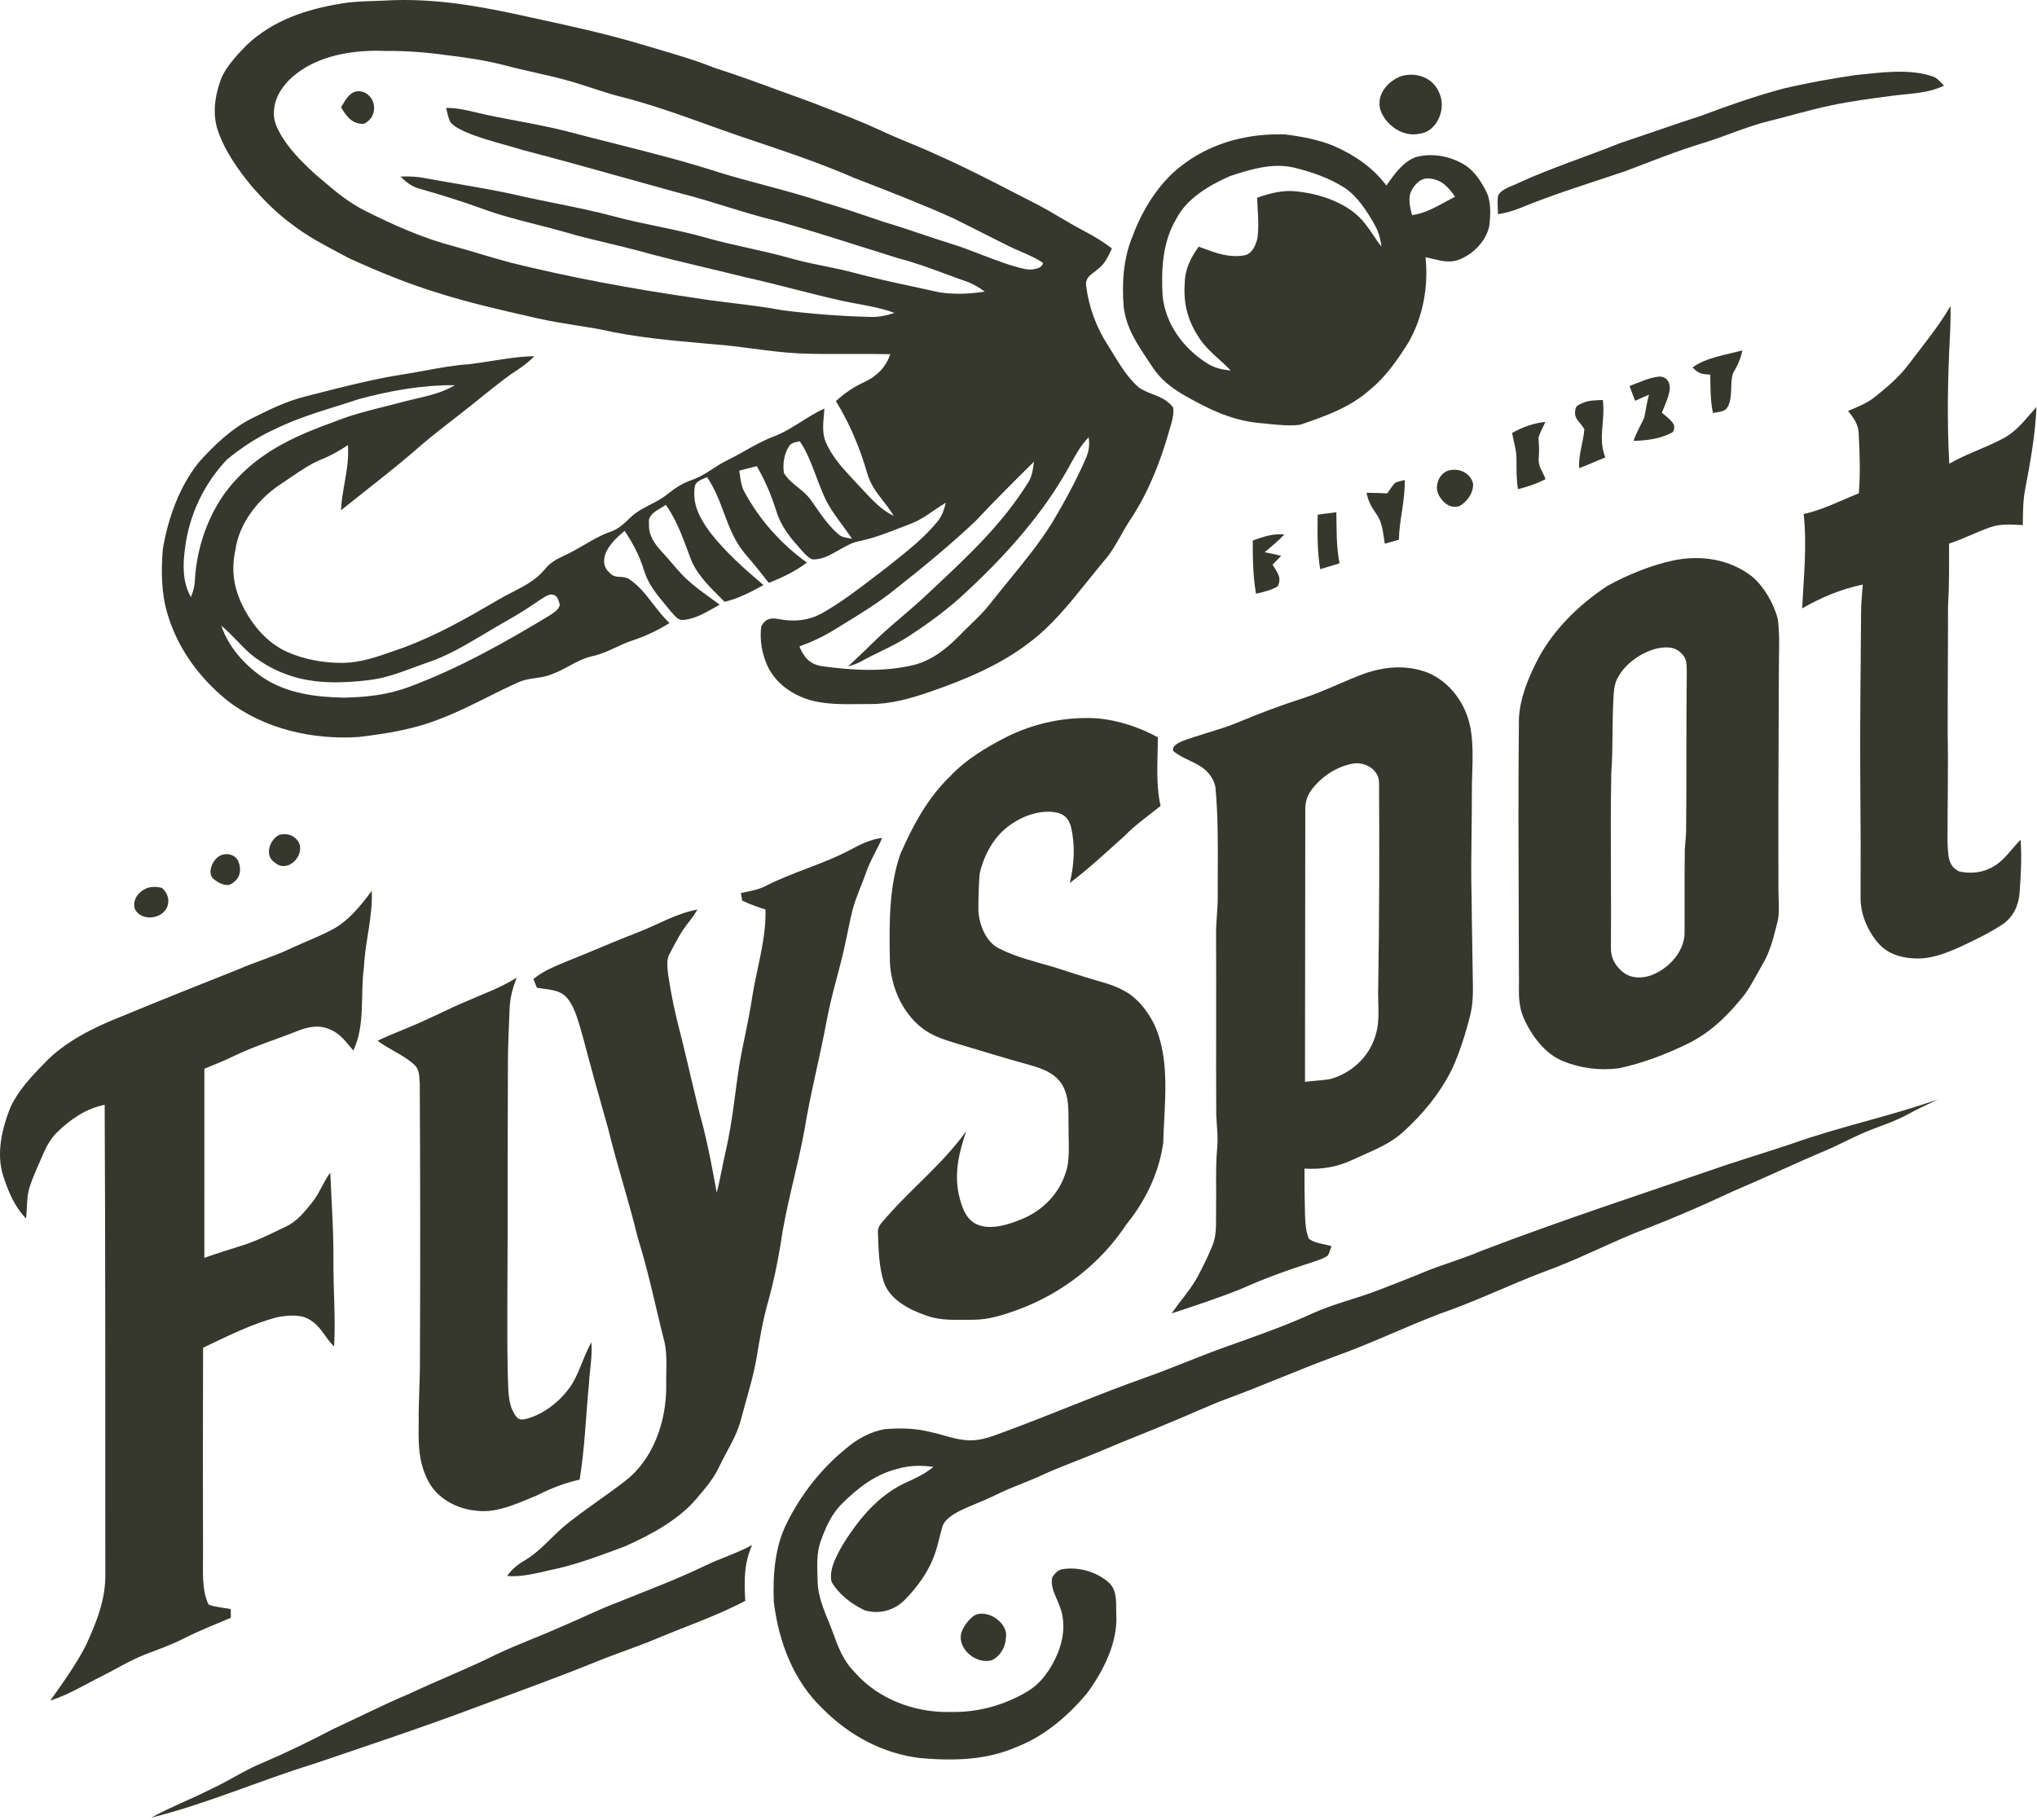 <?xml version="1.0" encoding="UTF-8"?> <svg xmlns="http://www.w3.org/2000/svg" width="1032" height="922" viewBox="0 0 1032 922" fill="none"><path d="M709.674 38.661C717.474 36.208 726.288 39.381 729.261 47.328C732.834 55.154 728.101 66.754 719.048 67.781C710.648 69.648 701.728 63.208 699.248 55.355C697.341 47.794 703.008 41.248 709.674 38.661Z" fill="#36382D"></path><path d="M978.808 38.621C981.554 39.448 982.968 41.461 984.888 43.421C976.514 47.368 968.194 47.301 959.141 48.474C948.474 49.848 937.621 51.261 927.101 53.528C916.581 55.755 906.314 58.861 895.861 61.434C884.501 64.248 874.021 69.088 862.834 72.475C849.421 76.528 836.474 81.794 823.381 86.741C805.541 92.768 787.621 98.221 770.154 105.408C766.528 106.914 762.794 107.901 758.928 108.541C758.834 105.461 758.501 102.234 758.954 99.181C760.554 95.635 766.248 94.301 769.488 92.621C786.048 84.995 803.368 79.528 820.248 72.715C834.141 68.061 847.928 63.154 861.874 58.648C875.381 53.554 889.221 48.728 903.154 44.968C915.221 42.088 927.514 39.874 939.781 38.088C952.088 36.848 966.861 34.608 978.808 38.621Z" fill="#36382D"></path><path d="M179.634 46.568C184.168 44.981 188.941 48.914 189.421 53.395C190.021 57.474 188.034 61.008 184.341 62.768C178.274 62.861 175.594 59.061 172.781 54.368C174.461 51.675 176.408 47.635 179.634 46.568Z" fill="#36382D"></path><path fill-rule="evenodd" clip-rule="evenodd" d="M650.9 68.1C659.234 69.127 667.767 70.687 675.567 73.874C686.007 78.421 695.514 84.767 702.367 94.007L702.718 93.512C706.478 88.198 711.059 81.726 717.407 79.567C725.994 77.3 735.42 79.221 742.807 84.034C747.207 87.061 750.407 92.061 752.807 96.754C755.58 101.94 755.167 108.767 754.527 114.447C752.887 122.274 746.087 129.167 738.634 131.754C734.455 133.249 730.189 132.211 725.994 131.19C724.728 130.882 723.469 130.575 722.22 130.34C723.767 145.287 720.94 160.834 713.354 173.861C707.807 182.594 702.22 190.767 694.154 197.394C683.914 206.527 671.527 210.834 658.767 215.207C653.417 215.931 647.619 215.32 642.02 214.73L642.018 214.73C640.195 214.538 638.392 214.348 636.634 214.207C622.74 212.62 610.967 206.607 599.034 199.74C593.287 196.287 588.087 192.247 584.3 186.62C583.452 185.326 582.596 184.049 581.745 182.779C576.011 174.223 570.504 166.005 569.274 155.301C568.354 143.314 569.1 130.901 573.794 119.701C579.087 105.42 587.994 91.274 600.634 82.434C615.287 71.874 633.007 67.554 650.9 68.1ZM655.089 84.821C664.049 86.941 673.329 90.101 681.116 95.101C687.596 99.354 692.383 106.754 696.143 113.381C698.276 117.074 699.383 120.674 699.876 124.914C698.4 123.101 697.101 121.165 695.802 119.229C694.531 117.335 693.26 115.441 691.823 113.661C684.249 103.461 669.996 98.501 657.823 97.087C650.503 96.034 643.743 97.794 636.903 100.194C636.96 101.902 637.058 103.642 637.158 105.398C637.456 110.633 637.761 116.005 636.983 121.047C635.983 124.781 634.129 129.034 629.769 129.501C622.401 130.55 616.247 128.283 609.66 125.856C608.881 125.569 608.096 125.28 607.303 124.994C603.223 130.554 600.289 136.554 600.223 143.594C599.516 153.101 601.489 161.621 606.556 169.674C609.565 174.835 613.559 178.439 617.668 182.146C619.641 183.926 621.64 185.729 623.569 187.741C619.063 187.327 614.903 186.367 611.103 183.794C599.356 176.247 590.476 164.127 589.023 150.021C588.249 136.821 588.916 122.607 595.916 110.981C601.103 100.541 612.969 93.674 623.276 89.181C633.476 85.847 644.329 82.474 655.089 84.821ZM737.154 99.675C733.914 94.941 730.461 91.035 724.367 90.475C719.701 89.795 716.274 93.781 714.594 97.648C713.438 101.275 714.467 105.406 715.358 108.984L715.367 109.021C721.375 108.272 727.131 105.115 732.609 102.111C734.146 101.268 735.661 100.437 737.154 99.675Z" fill="#36382D"></path><path d="M536.954 147.008C538.194 152.034 539.314 157.074 540.968 161.981C544.461 172.368 546.568 182.741 551.568 192.608C555.061 200.355 560.274 205.741 561.861 213.674C555.408 210.621 551.141 205.381 547.301 199.541C539.994 188.341 533.861 176.541 529.834 163.741C528.634 159.808 526.648 154.968 527.474 150.848C529.461 148.141 533.901 147.781 536.954 147.008Z" fill="#36382D"></path><path d="M988.181 155.034C988.261 160.061 988.168 165.074 987.888 170.088C986.781 191.714 986.354 213.341 987.568 234.968C996.341 229.861 1006.06 226.901 1014.94 222.114C1022.18 218.208 1026.38 212.128 1031.73 206.208C1031.15 220.101 1028.67 234.021 1026.05 247.661C1024.85 253.834 1024.89 259.794 1024.82 266.061C1019.06 265.821 1013.7 265.234 1008.11 267.221C1001.13 269.714 994.514 273.128 987.434 275.448C987.474 286.208 987.554 296.914 986.914 307.674C986.941 329.008 986.714 350.341 986.754 371.674C987.088 389.914 986.648 408.154 986.661 426.395C987.048 432.088 986.368 438.728 992.541 441.528C998.168 442.874 1004.51 442.248 1009.54 439.275C1015.3 436.195 1019.09 430.128 1023.69 425.448C1024.35 434.514 1023.83 443.714 1023.15 452.768C1022.57 459.101 1019.87 464.755 1014.51 468.395C1007.66 472.888 1000.15 476.514 992.714 479.941C984.981 483.368 977.421 486.301 968.781 485.554C962.221 485.114 955.981 482.968 951.568 477.901C946.061 471.488 942.421 462.928 942.621 454.408C942.728 436.168 942.661 417.914 942.488 399.674C942.248 369.874 942.648 340.088 942.874 310.288C942.888 305.554 943.408 300.888 943.728 296.181C932.781 298.474 922.674 302.688 913.021 308.288C913.794 292.101 915.554 276.661 913.781 260.474C923.781 258.221 932.181 253.768 941.714 249.954C942.581 239.954 942.181 229.714 941.661 219.688C941.541 214.954 939.034 211.768 936.301 208.208C941.114 206.181 945.768 204.408 949.901 201.114C956.368 195.941 962.528 190.688 967.461 183.968C974.581 174.554 982.301 165.248 988.181 155.034Z" fill="#36382D"></path><path d="M512.914 156.848C519.581 173.448 524.194 191.781 532.714 207.501C535.421 212.861 539.194 216.621 539.248 222.968C531.234 218.488 526.314 211.501 521.408 204.008C515.314 194.021 510.701 183.034 506.808 172.021C505.608 168.341 504.128 164.648 505.301 160.754C506.928 158.514 510.461 157.901 512.914 156.848Z" fill="#36382D"></path><path d="M491.501 166.554C494.768 179.781 500.554 192.021 504.474 205.034C507.434 214.874 514.608 221.914 517.888 231.554C515.301 231.088 512.808 231.128 510.634 229.501C507.981 227.354 506.008 224.221 504.048 221.461C495.501 208.648 488.128 195.114 483.634 180.314C482.781 177.208 481.954 173.941 483.381 170.874C484.061 167.688 488.968 167.608 491.501 166.554Z" fill="#36382D"></path><path d="M882.741 177.528C881.888 181.808 880.328 185.141 878.128 188.861C876.154 193.794 878.234 201.421 875.141 206.421C873.674 208.914 870.328 208.661 867.834 209.234C866.434 202.781 866.581 196.354 866.488 189.808C862.221 189.621 860.608 189.394 857.488 186.181C864.514 181.048 874.448 179.848 882.741 177.528Z" fill="#36382D"></path><path d="M470.341 180.008C474.114 192.168 477.928 204.461 482.714 216.274C486.808 226.141 493.421 234.528 497.754 244.221C486.114 238.701 480.208 228.914 473.794 218.328C468.808 210.488 465.674 202.154 462.474 193.461C460.848 189.261 460.781 184.928 461.248 180.514C464.274 180.181 467.301 180.088 470.341 180.008Z" fill="#36382D"></path><path d="M840.528 190.821C844.141 190.648 846.154 193.581 845.968 196.954C845.541 201.101 843.474 205.248 841.954 209.101C843.954 210.901 846.594 212.634 847.901 215.008C848.514 216.048 848.234 218.914 846.874 219.288C841.168 222.314 833.994 223.288 827.621 223.381C828.954 219.248 831.194 215.621 832.994 211.728C833.821 207.808 834.341 203.834 835.408 199.954C833.061 200.968 830.728 202.021 828.394 203.074C827.434 200.594 826.474 198.114 825.594 195.594C830.368 193.821 835.421 191.314 840.528 190.821Z" fill="#36382D"></path><path d="M446.888 190.608C450.421 196.274 453.381 202.288 455.541 208.608C458.274 216.234 459.661 223.408 463.074 230.581C466.261 237.594 471.074 243.514 473.821 250.768C469.514 248.861 465.661 246.568 462.661 242.861C454.901 233.701 448.208 223.301 444.048 211.994C442.301 207.248 440.088 202.114 439.808 197.034C439.181 193.008 443.861 191.528 446.888 190.608Z" fill="#36382D"></path><path d="M812.008 202.661C813.474 213.168 809.354 221.754 813.288 231.794C808.848 233.541 804.528 235.554 800.061 237.221C799.608 230.354 802.154 224.181 802.674 217.514C800.928 214.061 797.221 212.381 798.074 208.048C798.128 205.248 800.314 204.994 802.394 203.954C805.301 202.754 808.901 202.861 812.008 202.661Z" fill="#36382D"></path><path d="M579.634 209.768C578.714 216.954 575.474 222.954 573.248 229.754C565.914 251.168 554.541 270.208 541.341 288.474C536.101 295.474 529.328 301.501 522.914 307.421C515.514 313.808 509.061 320.634 499.034 322.488C503.261 316.248 509.394 311.381 514.621 305.794C523.034 297.634 530.261 288.515 537.421 279.275C546.314 269.128 553.794 257.728 560.034 245.781C566.768 232.901 568.794 220.168 579.634 209.768Z" fill="#36382D"></path><path d="M782.901 213.768C781.874 216.474 780.048 219.141 779.434 221.954C779.661 225.234 779.874 228.421 779.594 231.728C779.021 236.168 781.594 238.808 783.021 242.808C778.461 245.074 773.994 246.674 769.034 247.848C768.234 242.874 768.288 237.928 768.301 232.914C768.368 228.128 766.834 224.008 766.101 219.328C771.474 216.421 776.768 214.408 782.901 213.768Z" fill="#36382D"></path><path d="M733.061 238.701C738.448 236.688 744.981 239.248 746.301 245.128C746.594 249.528 743.368 254.101 739.688 256.275C735.301 257.888 731.954 255.568 729.581 251.994C726.408 247.648 728.234 240.954 733.061 238.701Z" fill="#36382D"></path><path d="M706.834 244.594C708.381 243.981 710.048 243.634 711.661 243.221C711.941 253.514 708.941 263.208 708.701 273.501C706.328 274.168 703.954 274.848 701.581 275.488C700.608 270.088 700.554 264.888 697.221 260.328C694.768 256.914 693.181 253.888 692.314 249.701C695.808 249.688 699.314 249.834 702.808 249.994C704.088 248.181 705.301 246.221 706.834 244.594Z" fill="#36382D"></path><path d="M677.034 259.568C677.194 268.261 676.968 276.834 678.634 285.434C675.381 286.434 672.114 287.434 668.848 288.408C667.328 279.341 667.421 269.981 667.568 260.808C670.728 260.354 673.874 259.928 677.034 259.568Z" fill="#36382D"></path><path d="M650.661 270.808C647.621 274.128 644.128 276.901 640.714 279.821C643.514 280.341 646.301 280.928 649.074 281.661C647.634 283.154 646.181 284.621 644.728 286.101C646.861 289.821 649.608 292.594 647.328 297.088C644.101 299.061 639.994 299.995 636.341 300.848C634.781 291.848 634.661 282.981 634.688 273.874C639.968 272.034 644.941 270.208 650.661 270.808Z" fill="#36382D"></path><path d="M297.874 284.061C300.541 286.328 303.821 289.088 305.141 292.408C305.741 294.581 304.821 297.168 304.328 299.314C303.128 303.674 302.568 308.141 301.581 312.541C296.248 308.341 291.448 304.194 288.794 297.781C287.381 294.474 287.394 290.594 290.048 287.914C292.088 285.968 295.274 285.008 297.874 284.061Z" fill="#36382D"></path><path fill-rule="evenodd" clip-rule="evenodd" d="M269.027 8.85L268.221 8.675C243.834 3.222 219.861 -1.218 194.727 0.302C192.757 0.403 190.794 0.465 188.835 0.527C183.569 0.693 178.335 0.859 173.087 1.782C155.301 4.635 138.314 10.222 124.981 22.835C120.407 27.515 115.634 32.595 112.634 38.462C109.247 46.502 107.487 56.342 109.967 64.862C113.354 75.862 120.647 86.102 127.941 94.889C133.981 101.689 140.487 108.289 147.861 113.622C155.126 119.323 163.6 123.816 171.893 128.212C173.569 129.101 175.238 129.985 176.887 130.875C191.794 137.662 206.807 143.849 222.501 148.609C237.311 153.304 252.776 156.839 268.013 160.321L268.014 160.322C269.347 160.626 270.678 160.931 272.007 161.235C278.832 162.789 285.724 163.884 292.618 164.98L292.619 164.98C296.432 165.586 300.245 166.192 304.047 166.875C321.41 170.891 339.89 172.521 357.678 174.091C359.028 174.21 360.373 174.329 361.714 174.449C368.309 174.929 374.843 175.789 381.363 176.646C389.145 177.67 396.907 178.692 404.727 179.062C413.338 179.427 421.96 179.392 430.582 179.358H430.583C437.407 179.331 444.232 179.304 451.047 179.475C448.781 186.075 444.381 190.475 438.141 193.475C432.461 196.089 428.101 199.035 423.474 203.235C430.541 214.662 435.861 227.449 439.527 240.369C441.162 245.769 444.162 249.619 447.258 253.592C449.161 256.035 451.1 258.524 452.781 261.449C446.462 258.256 442.088 253.543 437.491 248.589C436.558 247.584 435.616 246.569 434.647 245.555C433.95 244.798 433.243 244.04 432.532 243.278C427.183 237.544 421.634 231.595 418.527 224.369C416.519 220.114 416.976 214.994 417.403 210.216L417.403 210.214C417.5 209.123 417.596 208.05 417.661 207.009C413.547 208.873 409.786 211.237 406.034 213.594L406.033 213.595C401.469 216.463 396.919 219.323 391.767 221.262C386.663 223.207 381.978 225.842 377.28 228.484C374.444 230.08 371.602 231.678 368.661 233.129C365.927 234.416 363.463 236.012 361.012 237.6C357.724 239.73 354.459 241.845 350.594 243.182C345.847 244.782 341.874 247.355 338.007 250.515C335.285 252.7 332.341 254.216 329.407 255.727C325.861 257.552 322.329 259.371 319.221 262.355C316.167 265.369 313.287 268.129 309.101 269.502C304.352 271.182 300.115 273.661 295.867 276.147C292.732 277.981 289.591 279.819 286.234 281.342C282.314 283.169 278.701 284.969 276.021 288.489C271.5 293.932 265.669 296.923 259.647 300.013L259.644 300.014C257.23 301.253 254.784 302.507 252.381 303.942C236.607 313.169 221.341 321.902 204.074 328.262C202.429 328.821 200.814 329.391 199.216 329.955L199.211 329.957C190.898 332.891 183.038 335.665 173.847 335.889C164.274 335.955 154.421 334.289 145.634 330.395C134.727 325.622 126.634 315.369 121.861 304.715C118.167 296.209 117.261 287.862 119.247 278.755C121.114 264.809 131.354 252.209 142.954 244.809C144.584 243.744 146.162 242.664 147.721 241.597C152.607 238.254 157.315 235.032 162.874 232.769C167.647 230.889 171.981 228.355 176.261 225.542C176.761 232.231 175.651 238.58 174.537 244.948C173.753 249.433 172.967 253.927 172.741 258.555C176.248 255.752 179.774 252.97 183.301 250.187C191.934 243.376 200.569 236.563 208.927 229.435C215.698 223.359 222.813 217.829 229.951 212.281L229.952 212.28L229.954 212.279C232.542 210.267 235.135 208.252 237.714 206.209C239.047 205.14 240.379 204.068 241.711 202.996C247.277 198.513 252.851 194.023 258.607 189.795L259.208 189.402C263.293 186.728 267.292 184.111 270.661 180.489C263.557 180.583 256.475 181.715 249.412 182.845L249.409 182.845C245.496 183.47 241.589 184.095 237.687 184.542C230.19 185.037 222.941 186.368 215.647 187.708C212.525 188.282 209.395 188.857 206.234 189.369C190.356 191.763 174.588 195.803 158.999 199.796L158.973 199.803C157.382 200.21 155.794 200.617 154.207 201.022C145.015 203.356 136.878 207.38 128.432 211.557L128.301 211.622C117.634 216.822 108.407 225.609 100.594 234.409C90.674 246.929 85.141 262.675 82.474 278.262C81.634 288.849 81.661 300.155 84.674 310.422C89.714 328.102 100.687 343.182 114.847 354.702C133.487 369.355 158.487 375.022 181.834 373.422C196.207 371.675 210.047 369.502 223.527 364.009C231.523 360.97 239.088 357.184 246.661 353.394C251.881 350.781 257.104 348.167 262.474 345.795C265.315 344.437 268.268 344.014 271.234 343.589C274.033 343.188 276.843 342.786 279.581 341.595C282.773 340.47 285.603 338.939 288.403 337.424C292.141 335.402 295.826 333.409 300.247 332.449C304.472 331.544 308.242 329.789 312.032 328.024C314.833 326.719 317.646 325.41 320.661 324.435C327.314 322.235 333.221 319.395 339.181 315.715C335.965 312.623 333.384 309.277 330.863 306.009C327.396 301.514 324.041 297.165 319.301 293.822C317.694 292.539 315.967 292.434 314.277 292.332C312.279 292.212 310.333 292.094 308.701 290.035C305.487 287.435 305.501 283.129 307.127 279.635C309.314 275.182 312.754 272.155 316.447 268.969C320.567 275.142 324.007 281.595 326.167 288.729C328.257 295.783 332.51 300.92 336.996 306.339L337 306.343L337.001 306.345L337.006 306.35C337.926 307.463 338.857 308.587 339.781 309.742C340.118 310.085 340.464 310.482 340.824 310.894C342.224 312.501 343.827 314.341 345.927 314.129C351.485 313.866 357.171 310.621 362.185 307.759C363.016 307.284 363.83 306.82 364.621 306.382C363.274 305.386 361.921 304.412 360.572 303.44C356.753 300.688 352.961 297.955 349.394 294.822C346.047 291.959 343.187 288.615 340.308 285.248L340.306 285.246C338.667 283.328 337.02 281.403 335.274 279.555C331.447 275.369 328.421 271.049 328.807 265.075C328.222 261.265 331.663 259.243 334.768 257.418C335.694 256.874 336.59 256.347 337.341 255.795C342.46 263.106 345.408 270.993 348.463 279.166C348.885 280.295 349.309 281.43 349.741 282.569C352.362 290.232 358.843 296.695 364.689 302.524C365.505 303.337 366.309 304.138 367.087 304.929C374.221 303.289 380.447 299.915 386.807 296.462C377.234 288.315 367.461 279.715 359.767 269.742C354.594 262.729 350.554 255.475 352.021 246.395C352.384 244.268 354.788 243.238 356.812 242.37C357.312 242.155 357.79 241.951 358.207 241.742C362.205 247.674 364.518 253.862 366.795 259.954C369.447 267.048 372.05 274.012 377.207 280.289C381.447 285.195 385.514 290.222 389.514 295.329C396.354 292.649 402.914 289.502 408.807 285.075C395.501 275.462 384.581 263.155 376.834 248.675C375.545 246.063 375.151 243.017 374.773 240.092C374.701 239.539 374.63 238.99 374.554 238.449C377.501 237.675 380.447 236.942 383.407 236.209C387.647 243.542 390.781 250.929 393.314 258.995C395.247 265.329 398.914 270.595 403.207 275.542C403.868 276.228 404.539 277.018 405.23 277.832C407.105 280.039 409.131 282.425 411.527 283.409C416.157 283.783 420.669 281.207 425.12 278.665C428.437 276.771 431.72 274.896 434.994 274.275C442.492 272.752 449.478 270.022 456.525 267.267L456.531 267.265C458.367 266.547 460.207 265.828 462.061 265.129C465.986 263.562 469.258 261.317 472.642 258.996C474.728 257.564 476.857 256.103 479.207 254.755C478.261 258.315 477.221 261.675 474.741 264.515C468.275 272.403 459.996 278.975 451.959 285.354C450.88 286.211 449.806 287.063 448.741 287.915C447.13 289.139 445.516 290.377 443.897 291.619L443.893 291.622C435.142 298.335 426.232 305.171 416.714 310.582C409.714 314.555 402.034 315.182 394.221 313.649C390.287 312.889 387.821 313.635 385.714 317.209C384.714 324.062 386.034 331.449 388.954 337.715C393.074 346.222 401.034 351.795 409.874 354.582C417.716 356.948 426.638 356.857 435.08 356.772H435.087C436.919 356.753 438.729 356.735 440.501 356.742C451.394 356.835 461.301 353.942 471.474 350.422C488.741 344.489 506.714 336.969 521.247 325.769C532.657 317.333 541.864 305.847 550.986 294.468C553.802 290.953 556.611 287.449 559.474 284.049C562.958 280.055 565.475 275.595 568.005 271.112C569.58 268.322 571.16 265.523 572.981 262.822C581.674 249.635 587.741 234.369 592.074 219.222C592.249 218.613 592.438 217.987 592.632 217.348C593.691 213.848 594.864 209.973 594.367 206.489C591.426 202.639 587.733 201.2 583.959 199.73C581.642 198.827 579.296 197.913 577.074 196.422C571.643 191.814 567.584 185.183 563.761 178.936C562.938 177.592 562.126 176.266 561.314 174.982C555.447 165.942 551.621 155.609 550.287 144.929C549.786 141.312 551.849 139.744 554.157 137.989C554.794 137.505 555.449 137.007 556.074 136.449C559.556 133.908 561.184 130.446 562.938 126.716C563.071 126.433 563.205 126.148 563.341 125.862C558.741 122.355 553.834 119.449 548.714 116.769C544.782 114.702 540.959 112.45 537.138 110.198C533.637 108.136 530.137 106.074 526.554 104.155C522.589 102.137 518.636 100.098 514.685 98.059L514.666 98.049L514.664 98.048L514.658 98.045C501.519 91.265 488.392 84.491 474.847 78.529C470.154 76.314 465.37 74.333 460.586 72.351C455.72 70.336 450.854 68.321 446.087 66.062C436.921 61.809 427.524 58.178 418.115 54.542C415.754 53.63 413.393 52.718 411.034 51.795C405.632 49.875 400.253 47.9 394.875 45.925L394.873 45.924C384.007 41.933 373.147 37.945 362.114 34.422C352.608 30.599 342.836 27.733 333.045 24.861L333.044 24.861C329.857 23.926 326.669 22.991 323.487 22.022C305.525 16.753 287.291 12.804 269.027 8.85ZM225.433 27.847C215.353 26.434 205.339 25.714 195.166 25.807C180.859 25.221 164.526 27.447 152.433 35.687C145.659 40.207 139.473 47.287 138.833 55.727C138.339 59.674 139.579 63.274 141.406 66.714C145.953 75.18 152.779 81.927 159.806 88.354C160.72 89.128 161.624 89.9 162.524 90.668C169.685 96.78 176.531 102.624 185.166 106.9C199.419 114.02 214.379 120.754 229.846 124.767C234.334 125.991 238.791 127.321 243.247 128.651L243.249 128.652L243.251 128.652C248.404 130.19 253.555 131.728 258.753 133.101C289.379 140.674 320.499 146.407 351.713 150.914C358.33 151.999 364.979 152.813 371.627 153.627C380.008 154.653 388.387 155.678 396.699 157.247C411.113 159.061 426.059 160.234 440.579 160.567C444.979 160.794 449.019 159.914 453.179 158.567C447.312 156.347 441.082 155.191 434.786 154.023L434.784 154.022L434.783 154.022C432.195 153.542 429.596 153.06 427.006 152.501C418.721 150.676 410.498 148.581 402.275 146.486C394.275 144.447 386.274 142.409 378.219 140.621C371.869 139.041 365.503 137.524 359.137 136.008L359.131 136.007C346.802 133.07 334.477 130.134 322.273 126.741C317.472 125.468 312.645 124.319 307.821 123.17L307.82 123.169C300.665 121.466 293.515 119.763 286.459 117.661C281.49 116.234 276.528 114.97 271.58 113.71C262.241 111.331 252.952 108.966 243.766 105.54C233.446 101.807 223.033 98.621 212.486 95.594C208.539 94.581 205.726 92.207 202.873 89.46C207.059 89.287 211.193 89.46 215.313 90.26C220.536 91.226 225.777 92.127 231.021 93.029C240.474 94.654 249.934 96.28 259.299 98.287C266.55 100.003 273.843 101.473 281.133 102.943L281.135 102.943C291.232 104.979 301.327 107.014 311.299 109.701C318.495 111.64 325.763 113.153 333.026 114.666C341.442 116.418 349.852 118.169 358.139 120.58C365.072 122.527 372.089 124.094 379.105 125.659L379.106 125.659C386.647 127.343 394.187 129.025 401.619 131.181C406.929 132.646 412.317 133.745 417.708 134.845L417.71 134.846C422.768 135.878 427.83 136.911 432.833 138.247C442.844 140.963 452.968 143.14 463.097 145.317C467.388 146.24 471.681 147.163 475.966 148.127C483.486 149.287 491.393 148.941 498.886 147.754C496.006 145.594 492.966 143.794 489.553 142.607C486.063 141.394 482.605 140.113 479.15 138.832L479.149 138.832C471.329 135.935 463.525 133.044 455.406 130.954C448.65 128.875 441.902 126.739 435.152 124.602L435.15 124.602C421.292 120.214 407.419 115.823 393.433 111.914C384.743 109.865 376.236 107.235 367.726 104.605C360.123 102.255 352.518 99.905 344.779 97.967C335.713 95.481 326.661 92.95 317.61 90.418L317.605 90.417C300.153 85.537 282.702 80.657 265.153 76.1C262.129 75.167 259.063 74.308 255.99 73.447C249.184 71.54 242.352 69.625 235.913 66.887L235.639 66.76C232.971 65.519 229.772 64.032 228.006 61.647C227.266 59.84 226.783 57.882 226.312 55.969L226.311 55.967L226.31 55.961L226.309 55.957C226.204 55.531 226.099 55.107 225.993 54.687C230.873 54.647 235.486 55.554 240.179 56.74C247.587 58.542 255.05 59.942 262.508 61.341C270.728 62.883 278.942 64.424 287.073 66.501C294.951 68.6 302.91 70.608 310.89 72.621C328.963 77.18 347.143 81.766 364.726 87.501C372.12 89.746 379.582 91.745 387.045 93.744C397.169 96.457 407.296 99.169 417.259 102.5C426.291 105.133 435.168 108.155 444.054 111.18L444.068 111.185C445.304 111.606 446.542 112.027 447.779 112.447C454.037 114.282 460.208 116.365 466.378 118.447C471.553 120.194 476.728 121.941 481.953 123.54C487.012 125.088 492.053 127.038 497.108 128.992C504.55 131.87 512.021 134.758 519.619 136.394C522.193 136.861 527.979 136.514 528.419 133.181C524.971 130.845 521.058 129.155 517.164 127.472C514.9 126.494 512.643 125.518 510.486 124.421C503.608 120.931 496.714 117.48 489.817 114.026L489.812 114.024L489.78 114.007L489.777 114.006C487.489 112.86 485.201 111.715 482.913 110.567C466.846 103.354 450.322 96.955 433.911 90.6L433.91 90.599L432.726 90.141C415.656 82.715 398.072 76.808 380.45 70.887C379.022 70.408 377.594 69.928 376.166 69.447C370.228 67.425 364.303 65.299 358.372 63.171L358.369 63.17C343.376 57.79 328.339 52.394 312.939 48.62C308.582 47.443 304.308 46.042 300.034 44.642C296.854 43.599 293.674 42.557 290.459 41.607C284.058 39.702 277.596 38.243 271.102 36.777C266.099 35.647 261.076 34.513 256.046 33.167C245.979 30.554 235.753 29.047 225.433 27.847ZM230.463 195.194C224.137 198.882 217.69 200.39 210.961 201.964C208.713 202.49 206.434 203.023 204.116 203.648C201.065 204.468 198.014 205.231 194.972 205.992C186.595 208.087 178.278 210.167 170.17 213.394C151.623 220.048 134.13 227.581 120.356 242.208C107.116 255.781 99.716 275.368 98.716 294.154C98.65 297.181 97.85 299.781 96.69 302.554C92.356 294.661 92.583 286.074 93.783 277.434C95.903 260.781 103.436 244.954 115.023 232.821C122.45 226.701 130.703 221.301 139.49 217.341C149.636 212.396 159.876 209.183 170.493 205.852C174.22 204.683 177.992 203.499 181.823 202.221C197.57 197.994 214.103 194.981 230.463 195.194ZM550.247 231.94C551.753 228.394 552.073 225.394 551.54 221.594C547.653 225.536 545.151 230.087 542.56 234.8C542.058 235.713 541.553 236.632 541.033 237.554C528.02 260.807 509.3 281.607 489.833 299.674C481.14 307.98 471.313 315.194 461.273 321.794C456.412 325.084 451.212 327.617 445.999 330.158C442.677 331.777 439.349 333.399 436.1 335.22C434.047 336.354 431.847 337.047 429.62 337.74C431.106 336.308 432.609 334.897 434.111 333.485L434.115 333.482C436.668 331.083 439.22 328.686 441.687 326.194C446.517 321.392 451.669 316.985 456.824 312.577C461.23 308.809 465.637 305.039 469.847 301.02C471.019 299.919 472.188 298.824 473.353 297.732C491.134 281.071 507.959 265.305 521.073 244.207C522.901 241.127 523.332 237.851 523.787 234.391L523.847 233.94C513.833 243.847 503.833 253.754 494.207 264.06C481.14 276.367 467.193 287.807 453.1 298.927C444.781 305.591 435.83 311.061 426.795 316.581L426.792 316.583C425.416 317.424 424.038 318.266 422.66 319.114C417.007 322.58 411.247 325.3 404.993 327.54C407.153 332.874 410.127 336.46 416.047 337.514C431.833 339.66 447.473 340.66 463.087 336.914C472.433 334.474 479.86 328.434 486.473 321.647C488.19 319.862 489.962 318.151 491.726 316.447L491.727 316.446C495.18 313.111 498.601 309.807 501.513 306.047C504.596 302.105 507.796 298.192 511.009 294.262C518.663 284.901 526.39 275.451 532.767 265.327C539.207 254.5 545.273 243.514 550.247 231.94ZM405.207 223.582C408.799 228.849 411.15 235.119 413.466 241.294C414.485 244.013 415.498 246.714 416.607 249.302C419.101 255.713 422.822 260.761 426.674 265.985C428.341 268.247 430.033 270.542 431.66 272.995C431.021 272.842 430.375 272.737 429.738 272.634C428.049 272.361 426.417 272.097 425.1 270.955C420.515 267.26 416.783 261.911 413.286 256.902L413.285 256.9C412.43 255.675 411.589 254.47 410.754 253.315C408.868 250.655 406.524 248.772 404.197 246.903C401.603 244.821 399.031 242.755 397.14 239.649C396.474 235.022 397.247 229.662 399.994 225.782C400.996 224.491 402.422 224.192 403.907 223.881C404.338 223.791 404.775 223.699 405.207 223.582ZM283.404 305.687C282.878 303.847 282.253 301.662 280.114 301.341C278.459 300.876 276.549 302.087 274.983 303.081C274.619 303.312 274.274 303.531 273.954 303.714C267.794 307.928 261.554 311.914 255.021 315.541C251.889 317.305 248.733 319.19 245.548 321.092C236.193 326.68 226.584 332.418 216.568 335.701C214.193 336.522 211.872 337.385 209.571 338.242C202.156 341.001 194.945 343.685 186.794 344.621C173.874 346.208 159.554 346.581 147.074 342.381C141.088 340.474 135.408 337.474 130.234 333.914C126.385 331.221 123.266 327.981 120.093 324.685C117.594 322.09 115.063 319.46 112.114 317.034C115.741 327.807 123.781 336.768 133.008 343.181C145.261 351.408 159.834 353.208 174.261 353.501C185.648 353.261 196.741 352.074 207.434 347.981C232.461 338.688 256.248 325.328 279.021 311.501C279.097 311.449 279.175 311.396 279.254 311.341C280.981 310.164 283.39 308.521 283.594 306.341C283.531 306.131 283.468 305.911 283.404 305.687Z" fill="#36382D"></path><path fill-rule="evenodd" clip-rule="evenodd" d="M900.687 313.767C898.794 306.06 893.887 297.54 887.874 292.3C876.394 283.22 861.634 281.074 847.527 284.02C836.127 286.54 824.927 291.14 814.674 296.674C799.514 306.54 785.58 320.34 777.727 336.807C773.593 345.154 769.967 354.7 769.527 364.087C769.162 397.701 769.294 431.291 769.427 464.894C769.464 474.264 769.501 483.634 769.527 493.007C769.576 494.872 769.554 496.69 769.533 498.476C769.462 504.518 769.395 510.199 772.06 516.127C776.02 524.82 782.634 533.94 791.767 537.634C800.687 541.314 810.687 542.594 820.234 541.274C832.274 538.727 843.967 534.234 855.007 528.874C867.034 523.007 876.087 513.834 884.247 503.447C886.506 500.216 888.425 496.742 890.339 493.275C891.261 491.606 892.182 489.938 893.14 488.3C896.708 482.197 898.324 475.799 900.019 469.084C900.161 468.523 900.303 467.96 900.447 467.394C901.404 463.754 901.259 459.685 901.118 455.746C901.069 454.36 901.02 452.99 901.02 451.66C900.884 419.984 901.017 388.317 901.15 356.644C901.174 350.988 901.198 345.331 901.22 339.674C901.209 337.295 901.251 334.897 901.294 332.492C901.404 326.228 901.515 319.914 900.687 313.767ZM854.546 339.569C854.516 336.337 854.489 333.494 851.806 331.022C848.246 327.355 843.526 327.689 838.913 328.702C830.926 330.942 823.126 336.395 819.339 343.915C817.755 346.9 817.565 350.758 817.394 354.227C817.368 354.756 817.343 355.276 817.313 355.782C817.063 360.999 817.011 366.216 816.958 371.43C816.89 378.184 816.823 384.934 816.326 391.675C815.996 408.6 816.068 425.506 816.14 442.418C816.194 454.871 816.247 467.327 816.139 479.795C815.913 485.075 818.193 489.342 822.246 492.582C826.873 496.462 834.233 495.729 839.233 492.982C846.966 489.115 853.859 480.809 853.446 471.769C853.489 466.197 853.474 460.623 853.458 455.048C853.435 446.79 853.412 438.53 853.579 430.275C853.651 429.051 853.758 427.832 853.865 426.615C854.037 424.664 854.208 422.717 854.233 420.755C854.372 408.135 854.373 395.514 854.374 382.895C854.376 368.904 854.377 354.914 854.566 340.929C854.555 340.468 854.551 340.015 854.546 339.569Z" fill="#36382D"></path><path d="M556.568 364.035C567.034 365.101 577.354 368.581 586.581 373.568C586.594 385.368 585.408 396.715 587.968 408.381C581.781 413.381 575.288 417.848 569.728 423.568C560.648 431.675 551.701 440.101 541.994 447.421C544.208 438.195 544.768 428.901 542.741 419.581C541.928 415.941 539.968 412.955 536.194 411.928C528.061 409.888 518.768 413.061 512.088 417.808C503.754 423.381 498.408 433.261 496.288 442.861C495.848 448.888 495.661 455.061 495.674 461.101C495.968 468.315 499.381 477.301 506.261 480.635C514.768 485.035 524.981 487.381 534.128 490.101C541.048 492.248 547.874 494.621 554.834 496.608C560.128 498.141 565.181 499.514 569.994 502.301C576.368 505.794 581.234 512.154 584.501 518.501C593.288 536.741 589.808 559.674 589.301 579.328C587.048 594.621 580.288 608.554 570.581 620.501C557.688 640.074 538.128 655.315 516.168 663.448C508.501 666.288 500.848 668.781 492.581 668.728C484.288 668.648 476.768 669.421 468.861 666.435C460.501 663.528 450.941 658.608 447.794 649.715C445.261 641.848 445.088 633.061 444.794 624.861C444.448 621.008 447.168 619.208 449.341 616.474C462.488 601.488 477.821 589.501 489.501 573.168C485.981 583.701 483.381 593.914 485.714 605.088C487.088 611.048 489.208 618.274 495.528 620.648C502.141 623.234 510.914 620.528 517.221 617.914C527.541 613.808 536.048 605.635 539.621 595.021C542.394 587.901 541.234 579.314 541.368 571.674C541.128 563.928 542.154 555.835 537.728 549.008C533.754 543.288 527.848 541.461 521.488 539.581C508.448 536.021 495.554 531.968 482.594 528.115C477.034 526.381 471.834 524.541 467.181 520.928C456.488 512.741 450.688 498.314 450.808 485.061C450.488 468.101 450.421 448.661 456.234 432.515C462.648 417.968 470.141 404.008 481.768 392.941C489.528 384.768 499.234 378.981 509.168 373.795C523.768 366.341 540.208 362.915 556.568 364.035Z" fill="#36382D"></path><path fill-rule="evenodd" clip-rule="evenodd" d="M744.941 368.715C742.741 356.782 734.714 345.542 723.328 340.848C712.941 336.808 701.808 337.635 691.434 341.248C686.777 342.943 682.2 344.914 677.622 346.886C671.861 349.367 666.097 351.85 660.167 353.782C649.247 357.288 638.501 361.315 627.927 365.728C622.611 367.961 617.043 369.68 611.491 371.393C607.296 372.687 603.11 373.979 599.047 375.488C598.945 375.537 598.838 375.586 598.728 375.637C596.764 376.549 593.747 377.949 594.328 380.462C596.731 382.537 599.628 383.921 602.504 385.295C605.578 386.764 608.63 388.222 611.034 390.502C613.314 392.702 615.234 395.702 615.754 398.862C617.096 412.946 617.026 426.989 616.955 441.081C616.936 445.052 616.916 449.027 616.927 453.008C617.021 456.599 616.768 460.163 616.516 463.727C616.265 467.256 616.015 470.786 616.101 474.342C616.165 488.889 616.149 503.442 616.133 517.996C616.115 533.669 616.098 549.342 616.181 565.008C616.251 566.66 616.371 568.298 616.49 569.933C616.76 573.616 617.028 577.277 616.714 581.008C616.043 587.922 616.081 594.904 616.12 601.878C616.138 605.153 616.156 608.425 616.101 611.688C616.058 613.197 616.07 614.729 616.081 616.268C616.12 621.501 616.159 626.812 614.088 631.542C611.928 636.849 609.354 642.009 606.647 647.049C604.358 651.255 601.557 654.883 598.72 658.557C596.979 660.811 595.225 663.082 593.568 665.515L593.938 665.393C605.576 661.553 617.275 657.693 628.661 653.142C640.741 647.702 653.207 643.248 665.821 639.235C666.098 639.139 666.38 639.043 666.665 638.946C668.796 638.222 671.105 637.438 672.834 636.062C673.453 634.856 673.88 633.523 674.297 632.22C674.382 631.952 674.468 631.686 674.554 631.422C673.436 631.075 672.208 630.809 670.953 630.538C668.151 629.931 665.219 629.296 663.101 627.675C661.554 623.928 661.287 619.755 661.167 615.755C660.941 607.888 660.847 600.022 660.887 592.142C669.341 592.608 677.074 591.462 684.781 587.888C686.619 587.023 688.531 586.178 690.469 585.321C697.609 582.164 705.105 578.85 710.621 573.795C720.834 564.568 729.514 554.048 735.661 541.675C739.607 532.982 742.501 523.782 744.821 514.529C746.408 508.244 746.284 502.226 746.156 495.967C746.127 494.551 746.097 493.122 746.088 491.675C746.034 486.342 745.939 481.008 745.843 475.675C745.724 469.008 745.605 462.342 745.568 455.675C745.237 444.369 745.383 433.089 745.529 421.799C745.618 414.875 745.708 407.948 745.688 401.008C745.684 398.093 745.776 395.104 745.868 392.086C746.11 384.231 746.357 376.181 744.941 368.715ZM698.673 397.127C698.967 390.314 692.113 386.074 685.887 386.834C677.273 388.247 669.247 393.567 664.167 400.607C662.1 403.461 661.247 406.781 661.3 410.274C661.236 447.005 661.206 483.77 661.176 520.515C661.169 529.734 661.161 538.952 661.153 548.167C662.995 547.926 664.846 547.763 666.698 547.599C669.043 547.392 671.389 547.186 673.713 546.82C684.313 544.02 693.553 535.714 696.727 525.101C698.604 519.605 698.443 513.77 698.28 507.832C698.205 505.126 698.13 502.399 698.247 499.674C698.807 465.487 698.86 431.314 698.673 397.127Z" fill="#36382D"></path><path d="M141.328 423.088C145.821 421.794 150.381 423.621 151.888 428.181C153.408 434.794 145.194 442.381 139.234 437.048C133.834 433.661 136.488 425.594 141.328 423.088Z" fill="#36382D"></path><path d="M446.928 424.555C444.394 430.555 440.901 435.968 438.768 442.141C436.648 448.315 433.781 454.248 432.061 460.528C430.461 466.688 429.394 472.994 427.994 479.208C425.221 491.928 421.181 504.288 418.834 517.115C415.394 535.661 410.594 553.941 407.568 572.541C404.061 591.901 398.234 610.795 395.501 630.275C393.861 640.248 391.808 650.101 389.074 659.834C386.528 668.794 384.981 677.914 383.461 687.074C381.661 698.021 378.274 708.248 375.461 718.995C373.168 728.101 368.154 735.101 364.221 743.488C361.421 749.448 356.834 754.728 352.541 759.741C343.168 770.568 329.541 777.701 316.648 783.528C305.328 787.755 293.874 792.115 282.088 794.861C273.701 796.541 265.328 799.288 256.941 798.541C259.408 794.968 262.341 792.701 266.021 790.541C273.954 785.768 279.074 779.035 286.021 773.181C295.808 765.088 306.648 758.275 316.634 750.461C331.101 739.435 337.608 720.048 337.528 702.394C337.381 695.181 338.194 687.568 336.768 680.488C332.208 662.581 328.594 644.541 323.034 626.901C318.594 608.421 312.608 590.448 308.128 571.981C303.781 556.608 299.461 541.235 295.408 525.781C293.434 519.261 291.808 511.394 287.554 505.968C283.861 501.234 277.381 501.461 272.008 500.474C271.408 499.008 270.821 497.541 270.221 496.074C275.501 491.728 281.488 489.514 287.701 486.888C299.674 482.168 311.408 476.901 323.434 472.315C333.221 468.528 342.994 462.648 353.368 460.874C352.074 463.008 350.688 465.075 349.114 467.021C345.048 471.888 342.074 477.928 339.114 483.568C337.474 486.515 338.221 490.648 338.501 493.875C340.048 504.301 342.248 514.648 344.994 524.834C348.901 540.394 352.208 556.115 356.421 571.608C359.114 582.408 361.114 593.395 363.128 604.341C364.981 597.088 366.154 589.701 367.861 582.408C371.101 568.235 372.394 553.368 374.621 539.341C376.541 528.075 379.341 517.008 381.008 505.688C383.288 490.928 388.274 475.661 387.808 460.848C383.794 459.568 379.848 458.181 376.034 456.368C375.821 455.088 375.594 453.794 375.368 452.514C379.568 451.594 383.514 451.021 387.421 449.168C401.541 441.834 417.061 437.968 431.141 430.408C436.194 427.634 441.128 425.315 446.928 424.555Z" fill="#36382D"></path><path d="M111.834 433.395C114.901 432.101 118.674 432.874 120.474 435.834C122.368 439.648 122.074 444.514 118.274 447.088C115.288 450.074 110.648 447.434 108.021 445.248C104.661 441.941 107.994 434.995 111.834 433.395Z" fill="#36382D"></path><path d="M74.634 449.954C77.008 449.181 79.661 449.234 82.048 449.941C84.821 452.274 86.074 455.928 84.754 459.381C82.288 465.834 71.581 467.061 68.341 460.634C66.808 455.874 70.341 451.568 74.634 449.954Z" fill="#36382D"></path><path d="M188.341 451.394C188.941 464.408 184.981 476.928 184.381 490.021C182.421 504.514 185.221 519.008 179.021 532.301C175.288 528.034 172.568 523.794 167.088 521.581C161.568 519.154 156.154 520.234 150.781 522.381C139.968 526.674 129.021 530.021 118.541 535.061C113.621 537.421 108.608 539.514 103.541 541.528C103.541 573.448 103.541 605.394 103.528 637.341C109.808 635.101 116.154 633.141 122.501 631.154C130.154 628.768 137.528 625.008 144.834 621.514C150.488 618.861 154.301 614.075 158.128 609.288C161.874 604.621 163.754 598.981 167.314 594.168C167.981 609.341 169.061 624.474 168.928 639.674C168.861 653.848 170.061 668.114 169.274 682.261C164.554 677.754 162.968 672.621 157.648 669.181C153.048 665.714 145.901 666.434 140.581 667.421C127.514 670.754 115.048 677.154 102.888 682.888C102.781 717.808 102.754 752.741 102.861 787.674C102.928 795.608 102.061 805.741 105.688 813.034C109.208 814.381 113.221 814.594 116.901 815.328C116.941 816.781 116.954 818.248 116.968 819.715C109.141 823.088 101.194 826.101 93.594 829.981C87.248 833.248 80.594 835.608 73.954 838.141C66.048 841.194 58.994 845.621 51.448 849.394C42.768 853.661 34.794 858.754 25.474 861.661C31.794 852.808 38.608 843.354 43.608 833.501C48.994 821.714 53.674 810.234 53.354 797.008C53.301 717.954 53.448 638.874 53.034 559.808C43.621 561.701 35.848 567.008 29.061 573.594C25.448 577.088 23.274 581.394 21.328 585.954C19.234 590.928 16.848 595.848 15.168 600.968C13.354 606.354 13.861 611.621 13.194 617.421C7.368 611.368 4.274 603.941 1.701 596.074C-2.086 584.648 1.021 571.554 5.434 560.741C9.341 552.488 16.008 545.328 22.368 538.875C32.794 527.675 48.074 520.328 62.141 514.794C81.648 506.674 101.314 498.928 120.928 491.088C129.501 487.354 138.448 484.781 146.901 480.754C153.848 477.501 161.101 474.781 167.901 471.234C176.368 466.954 182.768 458.874 188.341 451.394Z" fill="#36382D"></path><path d="M261.821 495.328C259.808 500.341 258.434 505.368 258.194 510.781C257.821 520.408 257.301 530.048 257.328 539.674C257.248 568.568 257.114 597.448 257.181 626.341C257.154 649.301 256.808 672.288 257.221 695.248C257.568 701.301 257.088 708.381 259.381 714.061C260.848 716.821 261.874 719.994 265.688 719.141C274.354 717.234 282.368 711.181 287.754 704.248C293.354 697.061 294.901 688.475 299.608 680.115C300.194 687.248 298.754 694.048 298.381 701.128C296.808 717.381 296.314 733.541 293.661 749.728C285.781 751.501 279.074 754.155 271.901 757.781C262.701 761.528 251.834 766.795 241.768 765.515C231.808 764.781 221.314 759.368 216.794 750.101C211.928 740.755 211.968 731.261 212.128 720.995C211.981 709.875 212.874 698.795 212.754 687.674C212.968 641.421 212.928 595.181 212.661 548.928C212.354 545.675 212.648 541.941 209.968 539.594C204.594 534.514 197.208 531.861 191.274 527.354C199.061 523.608 207.234 520.741 215.061 517.074C222.474 513.781 229.661 510.074 237.154 506.981C245.581 503.328 254.008 500.288 261.821 495.328Z" fill="#36382D"></path><path d="M981.821 557.034C976.808 559.568 971.661 561.768 966.754 564.528C959.221 568.728 951.048 570.901 943.221 574.408C937.088 577.088 931.234 580.328 925.048 582.901C909.221 589.568 893.728 596.981 877.914 603.661C861.674 611.274 845.168 618.341 828.408 624.728C812.954 631.088 797.981 638.754 782.248 644.394C764.461 651.154 747.434 659.514 729.461 665.674C711.488 672.541 694.088 680.981 675.941 687.421C657.368 694.288 639.248 702.301 620.661 709.101C611.394 712.608 602.488 716.848 593.301 720.568C581.688 725.541 569.861 729.994 558.261 734.994C548.288 739.274 538.034 742.794 528.168 747.328C520.474 750.928 512.394 753.541 504.781 757.354C498.488 760.488 491.821 762.768 485.541 765.901C482.448 767.608 478.514 769.994 477.434 773.581C476.048 778.194 475.248 782.928 473.568 787.461C470.594 796.261 464.714 804.221 458.261 810.781C452.874 816.128 445.248 818.128 437.968 815.901C431.434 812.808 424.928 807.861 421.288 801.501C420.461 798.128 421.408 794.208 422.728 791.061C425.528 784.421 429.408 778.634 433.661 772.848C440.434 763.834 448.488 756.128 458.794 751.301C463.781 749.048 468.634 746.808 472.874 743.274C466.821 742.434 460.781 742.448 454.888 744.221C443.648 746.914 434.648 753.861 426.621 761.888C421.434 766.901 418.394 773.741 415.968 780.434C413.421 787.034 414.101 794.088 414.221 801.101C414.501 810.821 418.674 818.194 421.914 827.034C424.581 834.474 427.221 841.514 432.928 847.221C444.888 861.061 463.781 868.008 481.808 867.448C495.394 867.754 508.914 864.008 520.541 857.034C527.461 852.994 532.528 845.581 535.594 838.328C539.021 830.461 540.034 821.154 536.568 813.128C534.928 808.741 531.888 803.914 533.154 799.101C534.274 797.368 536.114 795.368 538.274 795.101C546.621 793.794 555.794 796.434 562.048 802.154C566.288 806.381 565.314 812.914 565.541 818.368C566.314 832.394 558.861 846.914 550.741 857.941C541.448 869.088 529.621 879.354 516.021 884.781C500.021 891.981 483.568 892.261 466.381 890.848C447.421 888.621 430.274 879.408 416.914 865.914C401.954 851.794 394.474 831.781 392.034 811.714C391.488 798.154 392.501 783.634 398.808 771.368C405.874 757.181 416.061 744.194 428.354 734.181C433.941 729.301 441.021 725.341 448.381 724.141C455.794 723.554 463.528 723.635 470.768 725.461C478.061 726.968 484.088 729.661 491.168 729.821C497.314 730.021 503.234 727.568 508.901 725.474C533.088 716.594 556.701 706.314 581.008 697.754C594.674 692.901 607.941 687.034 621.621 682.234C636.194 677.034 650.688 671.994 664.781 665.581C675.741 660.568 687.328 658.008 698.488 653.648C705.834 650.781 713.194 648.021 720.461 644.968C730.354 640.821 740.688 638.021 750.554 633.781C791.648 618.048 833.394 604.514 874.954 590.141C886.008 586.514 897.128 583.114 908.154 579.394C932.328 570.821 957.608 565.608 981.821 557.034Z" fill="#36382D"></path><path d="M381.061 782.875C376.901 791.995 376.954 801.354 377.581 811.154C363.474 818.581 348.128 823.848 333.421 829.968C323.261 834.301 312.728 837.661 302.488 841.821C282.688 849.901 262.474 857.101 242.434 864.594C214.741 875.021 186.661 884.341 158.648 893.861C130.968 902.394 104.754 914.021 76.554 921.021C86.488 915.555 97.074 911.541 107.194 906.381C115.941 902.368 123.848 896.981 132.768 893.341C145.061 888.088 157.008 882.248 168.861 876.074C181.634 870.234 194.088 863.768 207.074 858.368C221.661 851.448 236.741 845.634 251.181 838.408C262.234 833.181 273.714 829.048 284.874 824.021C294.314 820.088 303.434 815.475 313.021 811.875C327.928 805.835 343.221 800.141 357.674 793.115C365.421 789.488 373.501 786.928 381.061 782.875Z" fill="#36382D"></path><path d="M493.221 818.795C499.781 814.701 511.341 822.275 509.568 830.248C509.368 834.768 506.528 839.514 502.274 841.301C494.648 843.288 485.368 835.915 486.888 827.848C487.874 824.288 490.394 821.101 493.221 818.795Z" fill="#36382D"></path></svg> 